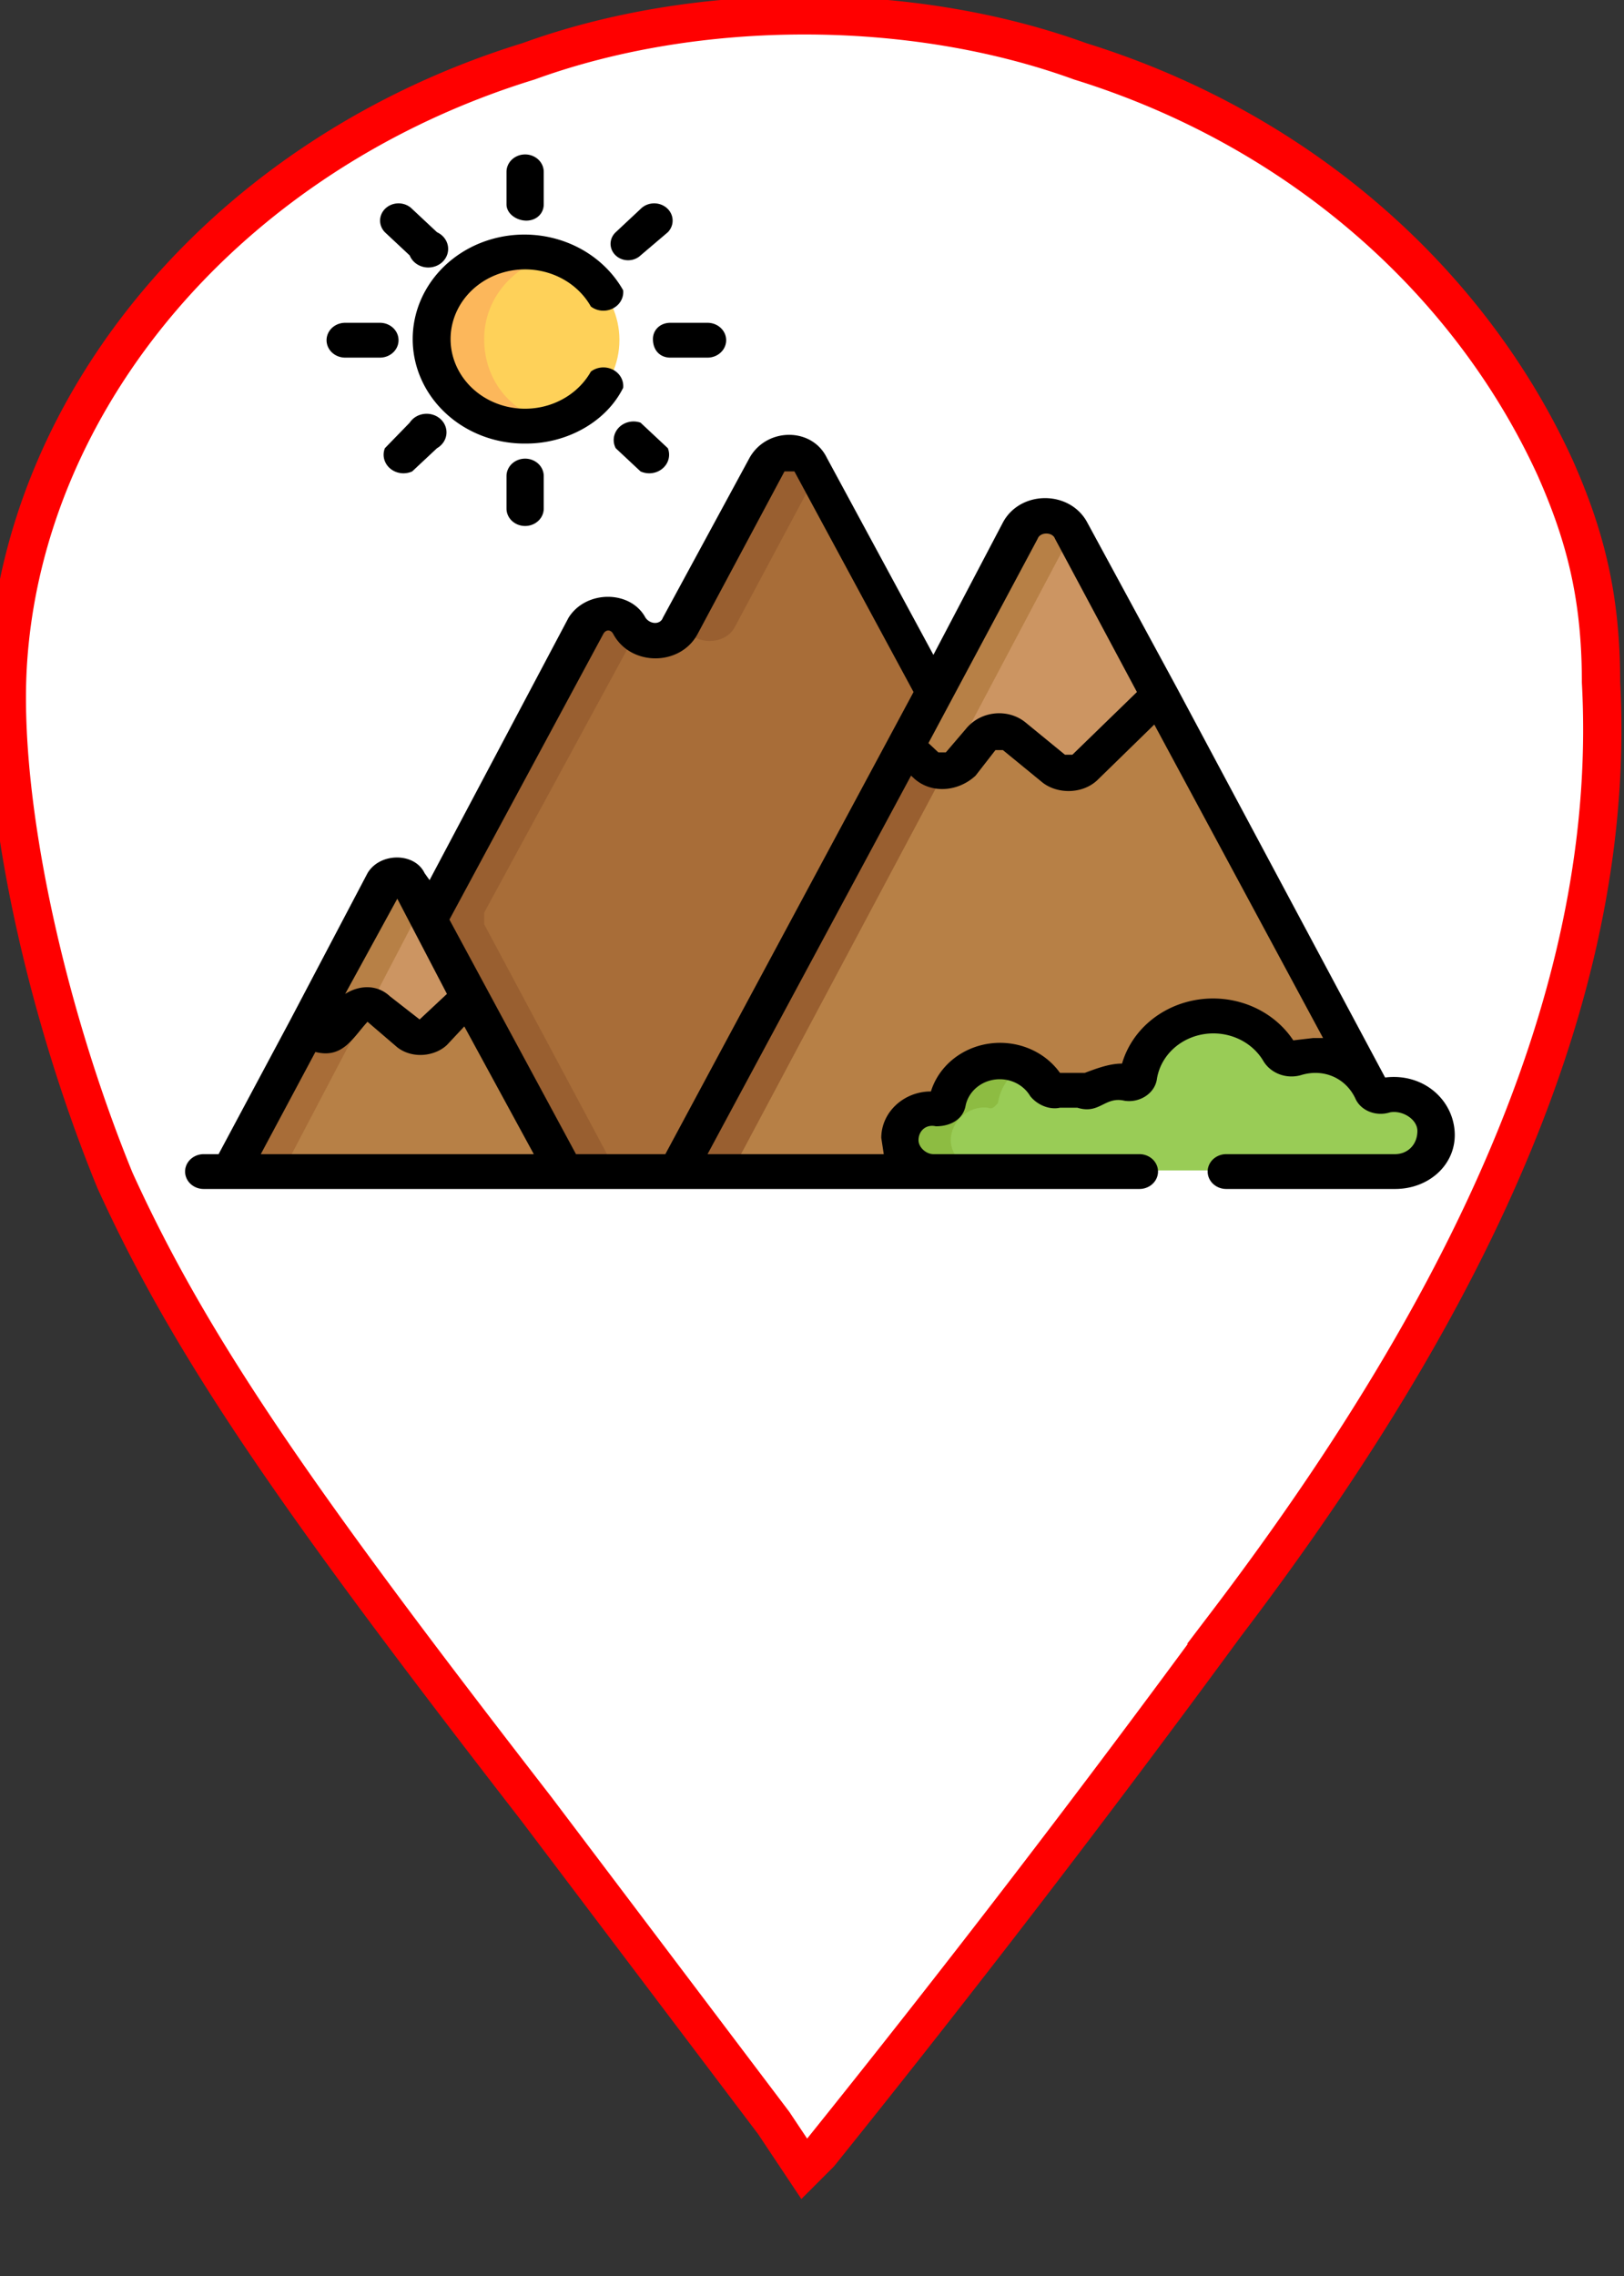 <svg xmlns="http://www.w3.org/2000/svg" viewBox="0 0 212 297"><rect x="0" y="0" width="212" height="297" fill="#333333" stroke="none"/><path d="M124 142zm0 1l-1 1c-1 6 2 8 5 6l-1-1c-3-2-3-1-3-5v-1zm3 6h1l-1-1v1zm1 0v1l1-1h-1zm7 1zm-3 0v1l2-1h-2zm3 1l-3 1c4 1 6 2 7 1h-1l-2-2h-1zm4 2l-1 1 1-1zm0 0z" fill="red"/><defs><linearGradient id="a"><stop offset="0" stop-color="#fff"/><stop offset="1" stop-color="#fff" stop-opacity="0"/></linearGradient></defs><g style="mix-blend-mode:normal"><path style="line-height:normal;font-variant-ligatures:normal;font-variant-position:normal;font-variant-caps:normal;font-variant-numeric:normal;font-variant-alternates:normal;font-variant-east-asian:normal;font-feature-settings:normal;font-variation-settings:normal;text-indent:0;text-align:start;text-decoration-line:none;text-decoration-style:solid;text-decoration-color:#000;text-transform:none;text-orientation:mixed;white-space:normal;shape-padding:0;shape-margin:0;inline-size:0;isolation:auto;mix-blend-mode:normal;solid-color:#000;solid-opacity:1" d="M0 91c2 80 64 131 105 192C64 222 2 171 0 91z" color="#000" font-weight="400" font-family="sans-serif" overflow="visible" fill-rule="evenodd"/><path style="line-height:normal;font-variant-ligatures:normal;font-variant-position:normal;font-variant-caps:normal;font-variant-numeric:normal;font-variant-alternates:normal;font-variant-east-asian:normal;font-feature-settings:normal;font-variation-settings:normal;text-indent:0;text-align:start;text-decoration-line:none;text-decoration-style:solid;text-decoration-color:#000;text-transform:none;text-orientation:mixed;white-space:normal;shape-padding:0;shape-margin:0;inline-size:0;isolation:auto;mix-blend-mode:normal;solid-color:#000;solid-opacity:1" d="M105 0C47 0 0 41 0 91v1h1l-1-1C0 41 47 1 105 1s105 40 105 90v1c0-51-47-92-105-92zM1 91zm13 0zm196 0zm0 0zM2 92zm208 0c-2 79-64 130-105 192 41-61 104-113 105-192z" color="#000" font-weight="400" font-family="sans-serif" overflow="visible" paint-order="fill markers stroke"/><path d="M101 277l-31-41c-31-40-45-60-55-82-9-22-15-49-14-67C3 52 30 20 69 8c22-8 50-8 72 0 29 9 51 29 62 53 4 9 6 17 6 28 2 37-14 77-49 123a1950 1950 0 01-53 69l-2 2z" fill="#fff" stroke="red" stroke-width="5" paint-order="fill markers stroke"/></g><g transform="matrix(.324 0 0 .303 24 10)"><path d="M253 167c-4-7-14-7-18 0l-34 70c-5 8-17 8-21 0s-14-8-18 0L98 363l54 108h48l103-206z" fill="#a86d38"/><g fill="#995f30"><path d="M201 237c5 8 17 8 21 0l33-66-2-4c-4-7-14-7-18 0l-34 69v1zM121 360l61-120-2-3c-4-8-14-8-18 0L98 363l54 108h22l-53-106v-5z"/></g><path d="M291 459c0-9 6-14 13-13 2 1 3-1 4-2 3-20 30-25 40-7 3 5 6-1 15 2l3-1c5-3 10-4 15-3 2 1 3-1 3-2a31 31 0 0158-11c1 2 4 3 6 2 11-3 22 1 29 11L358 195c-4-8-16-8-21 0L199 471h103c-7 0-11-5-11-12z" fill="#b78046"/><path d="M358 195c-4-8-16-8-21 0L199 471h22l137-275z" fill="#995f30"/><path d="M153 471H19l62-125c2-3 8-3 10 0z" fill="#b78046"/><path d="M91 346c-2-3-8-3-10 0L19 471h21l56-114z" fill="#a86d38"/><path d="M300 297c3 3 10 3 13-1l9-11c3-4 9-4 13-1l16 14c3 3 9 3 12-1l31-31-36-71c-4-8-16-8-21 0l-46 94z" fill="#cc9562"/><path d="M358 195l-1-1c-5-7-16-7-20 1l-39 80-7 14 9 8c2 2 4 2 7 2l51-103z" fill="#b78046"/><path d="M50 409l2 2c3 3 8 2 10-1l7-8c2-3 7-3 10-1l12 11c3 2 7 2 10-1l15-15-25-50c-2-3-8-3-10 0z" fill="#cc9562"/><path d="M81 346l-15 32-16 31 2 2c3 3 8 2 10-1l7-8c1-2 4-3 6-2l21-43-5-11a5 5 0 00-5-3c-2 0-4 1-5 3z" fill="#b78046"/><circle cx="138.1" cy="113.4" r="37.4" fill="#fed159"/><path d="M121 113c0-17 11-31 27-36a37 37 0 100 72c-16-4-27-18-27-36z" fill="#fcb75b"/><path d="M489 438l-5 1c-2 1-4 0-5-2-5-12-18-19-31-15-2 1-5 0-6-2a31 31 0 00-58 11c0 1-1 3-3 2-5-1-10 0-15 3l-3 1c-9-3-12 3-15-2a22 22 0 00-40 7c-1 1-2 3-4 2-8-1-15 6-15 14 0 7 6 13 13 13h186a16 16 0 001-33z" fill="#99cc56"/><path d="M309 458c0-8 7-15 15-14 2 1 3-1 4-2 1-7 5-13 11-16-13-6-29 1-31 16-1 1-2 3-4 2-8-1-15 6-15 14 0 7 6 13 13 13h20c-7 0-13-6-13-13z" fill="#8dbc42"/><path d="M138 62c4 0 7-3 7-7V41a7 7 0 10-15 0v14c0 4 4 7 8 7zM130 172v14a7 7 0 1015 0v-14a7 7 0 10-15 0zM91 77a8 8 0 1011-10L92 57a7 7 0 10-11 10zM184 149a8 8 0 00-10 11l10 10a8 8 0 0011-10zM65 121h14a7 7 0 100-15H65a7 7 0 100 15zM189 113c0 5 3 8 7 8h15a7 7 0 100-15h-15c-4 0-7 3-7 7zM91 149l-10 11a8 8 0 0011 10l10-10a8 8 0 10-11-11zM184 77l11-10a7 7 0 10-11-10l-10 10a7 7 0 1010 10zM512 454c-1-14-13-25-28-23l-84-168-36-71c-7-14-27-14-34 0l-28 57-43-85c-6-13-24-13-31 0l-35 69c-1 3-5 3-7 0-6-12-24-12-31 0L99 346l-2-3c-4-9-18-9-23 0l-31 63-29 58H8a7 7 0 100 15h377a7 7 0 100-15h-83c-3 0-6-3-6-6 0-4 3-7 7-6 6 0 11-3 12-9a14 14 0 0126-4c3 4 8 6 12 5h7c9 3 11-5 19-3 6 1 12-3 13-9a23 23 0 0143-8 13 13 0 0015 6c9-3 18 1 22 10 2 5 8 8 14 6 5-1 11 3 11 8 0 6-4 10-9 10h-68a7 7 0 100 15h68c14 0 25-11 24-25zM344 199c1-3 6-3 7 0l33 66-26 27h-3l-16-14c-7-6-18-5-24 3l-8 10h-3l-4-4 44-88zM86 354l20 41-11 11-12-10c-5-5-12-5-18-1zM31 464l22-44c11 3 15-6 21-13l12 11c6 5 15 4 20-1l7-8 28 55zm163 0h-36l-51-101 62-123c1-2 3-2 4 0 7 14 27 14 34 0l35-70h4l48 95-100 199zm261-50l-8 1a38 38 0 00-69 10c-5 0-10 2-15 4h-10a29 29 0 00-52 8c-11 0-20 9-20 20l1 7h-71l82-163 1 1c7 7 18 6 25-1l8-11h3l16 14c6 5 16 5 22-1l23-24 68 135h-4z"/><path d="M138 158c16 0 32-9 39-24a8 8 0 00-13-7 30 30 0 110-28 8 8 0 0013-7 45 45 0 10-39 66z"/></g></svg>